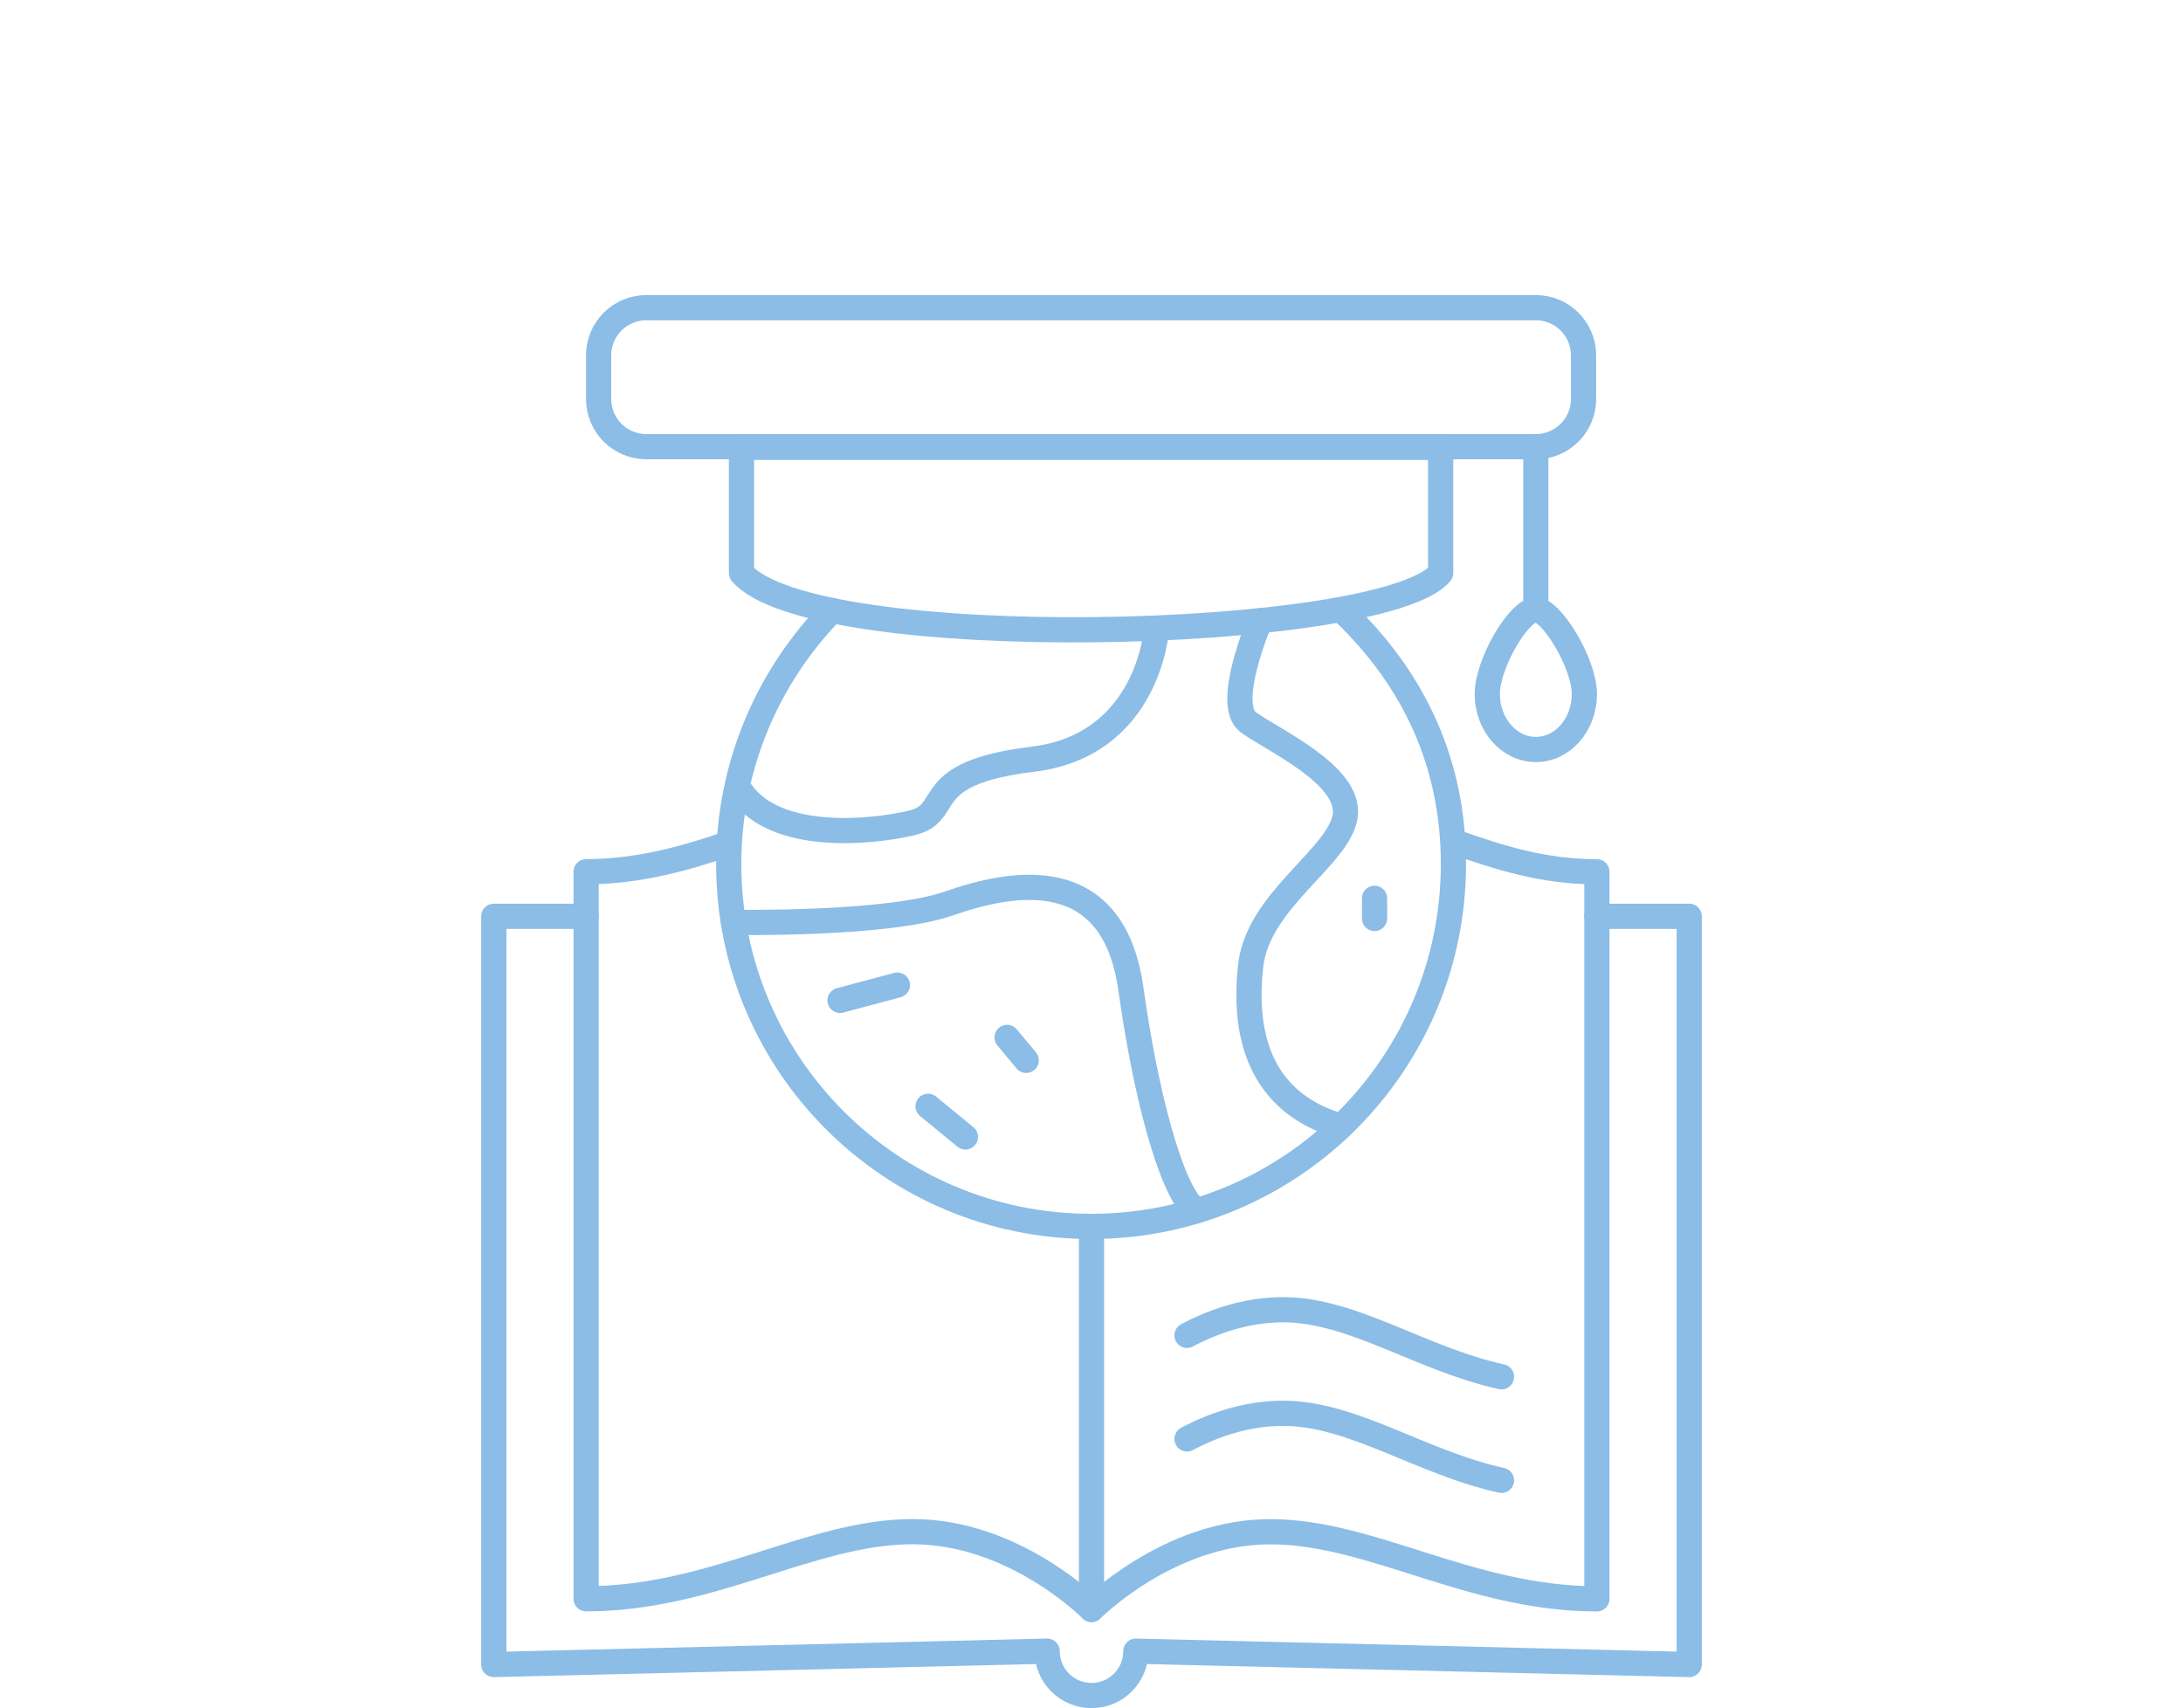 <?xml version="1.0" encoding="utf-8"?>
<!-- Generator: Adobe Illustrator 25.0.1, SVG Export Plug-In . SVG Version: 6.00 Build 0)  -->
<svg version="1.1" id="_x32_" xmlns="http://www.w3.org/2000/svg" xmlns:xlink="http://www.w3.org/1999/xlink" x="0px" y="0px"
	 viewBox="0 0 259.9 203.39" style="enable-background:new 0 0 259.9 203.39;" xml:space="preserve">
<style type="text/css">
	.st0{fill:none;stroke:#8BBDE6;stroke-width:3;stroke-linecap:round;stroke-linejoin:round;stroke-miterlimit:10;}
</style>
<g>
	<g>
		<g>
			<g>
				<path class="st0" d="M86.76,100.42c-5.27,1.82-10.85,3.36-16.98,3.36v86.56c15.07,0,26.79-7.99,38.9-7.99s21.27,9.26,21.27,9.26
					"/>
				<path class="st0" d="M129.95,147.78v43.84c0,0,9.16-9.26,21.27-9.26c12.11,0,23.83,7.99,38.9,7.99v-86.56
					c-6.41,0-11.6-1.68-17.09-3.61"/>
			</g>
			<g>
				<path class="st0" d="M178.76,163.91c-9.59-2.11-17.68-7.98-25.99-7.98c-4.43,0-8.4,1.43-11.45,3.05"/>
			</g>
			<g>
				<path class="st0" d="M178.76,176.24c-9.59-2.11-17.68-7.98-25.99-7.98c-4.43,0-8.4,1.43-11.45,3.05"/>
			</g>
			<path class="st0" d="M69.78,109.09H58.79v89.08l65.88-1.59c0,2.92,2.36,5.28,5.28,5.28s5.28-2.36,5.28-5.28l65.88,1.59v-89.08
				h-10.99"/>
		</g>
	</g>
	<path class="st0" d="M160.19,73.08c8.07,7.84,12.85,17.65,12.85,29.79c0,23.83-19.31,43.14-43.14,43.14s-43.14-19.31-43.14-43.14
		c0-11.75,4.7-22.4,12.31-30.18"/>
	<path class="st0" d="M171.52,68.22c-6.84,8.12-74.73,9.87-83.24,0V53.26h83.24V68.22z"/>
	<g>
		<path class="st0" d="M182.85,53.18H76.95c-3.14,0-5.68-2.54-5.68-5.68v-5.19c0-3.14,2.54-5.68,5.68-5.68h105.9
			c3.14,0,5.68,2.54,5.68,5.68v5.19C188.53,50.64,185.99,53.18,182.85,53.18z"/>
		<line class="st0" x1="182.85" y1="53.18" x2="182.85" y2="72.02"/>
		<path class="st0" d="M188.63,82.63c0,3.65-2.59,6.6-5.78,6.6s-5.78-2.96-5.78-6.6s3.77-10.04,5.78-10.04
			C184.71,72.59,188.63,78.98,188.63,82.63z"/>
	</g>
	<path class="st0" d="M137.68,74.98c0,0-0.91,13.74-14.73,15.41c-13.82,1.67-9.27,6.38-14.43,7.59s-16.16,2.13-20.23-3.65"/>
	<path class="st0" d="M150.02,73.9c0,0-4.29,9.97-1.4,12.09s12.15,6.23,11.54,11.09c-0.61,4.86-10.33,10.03-11.24,17.77
		s0.66,16.31,10.73,19.24"/>
	<path class="st0" d="M87.32,109.81c0,0,18.28,0.33,25.66-2.25c7.38-2.58,19.53-5.01,21.66,10.18c2.13,15.19,5.53,25.41,7.93,26.38"
		/>
	<line class="st0" x1="100.01" y1="119.1" x2="106.84" y2="117.28"/>
	<line class="st0" x1="119.9" y1="123.51" x2="122.18" y2="126.24"/>
	<line class="st0" x1="110.49" y1="131.71" x2="114.94" y2="135.36"/>
	<line class="st0" x1="163.65" y1="106.95" x2="163.65" y2="109.35"/>
</g>
</svg>
